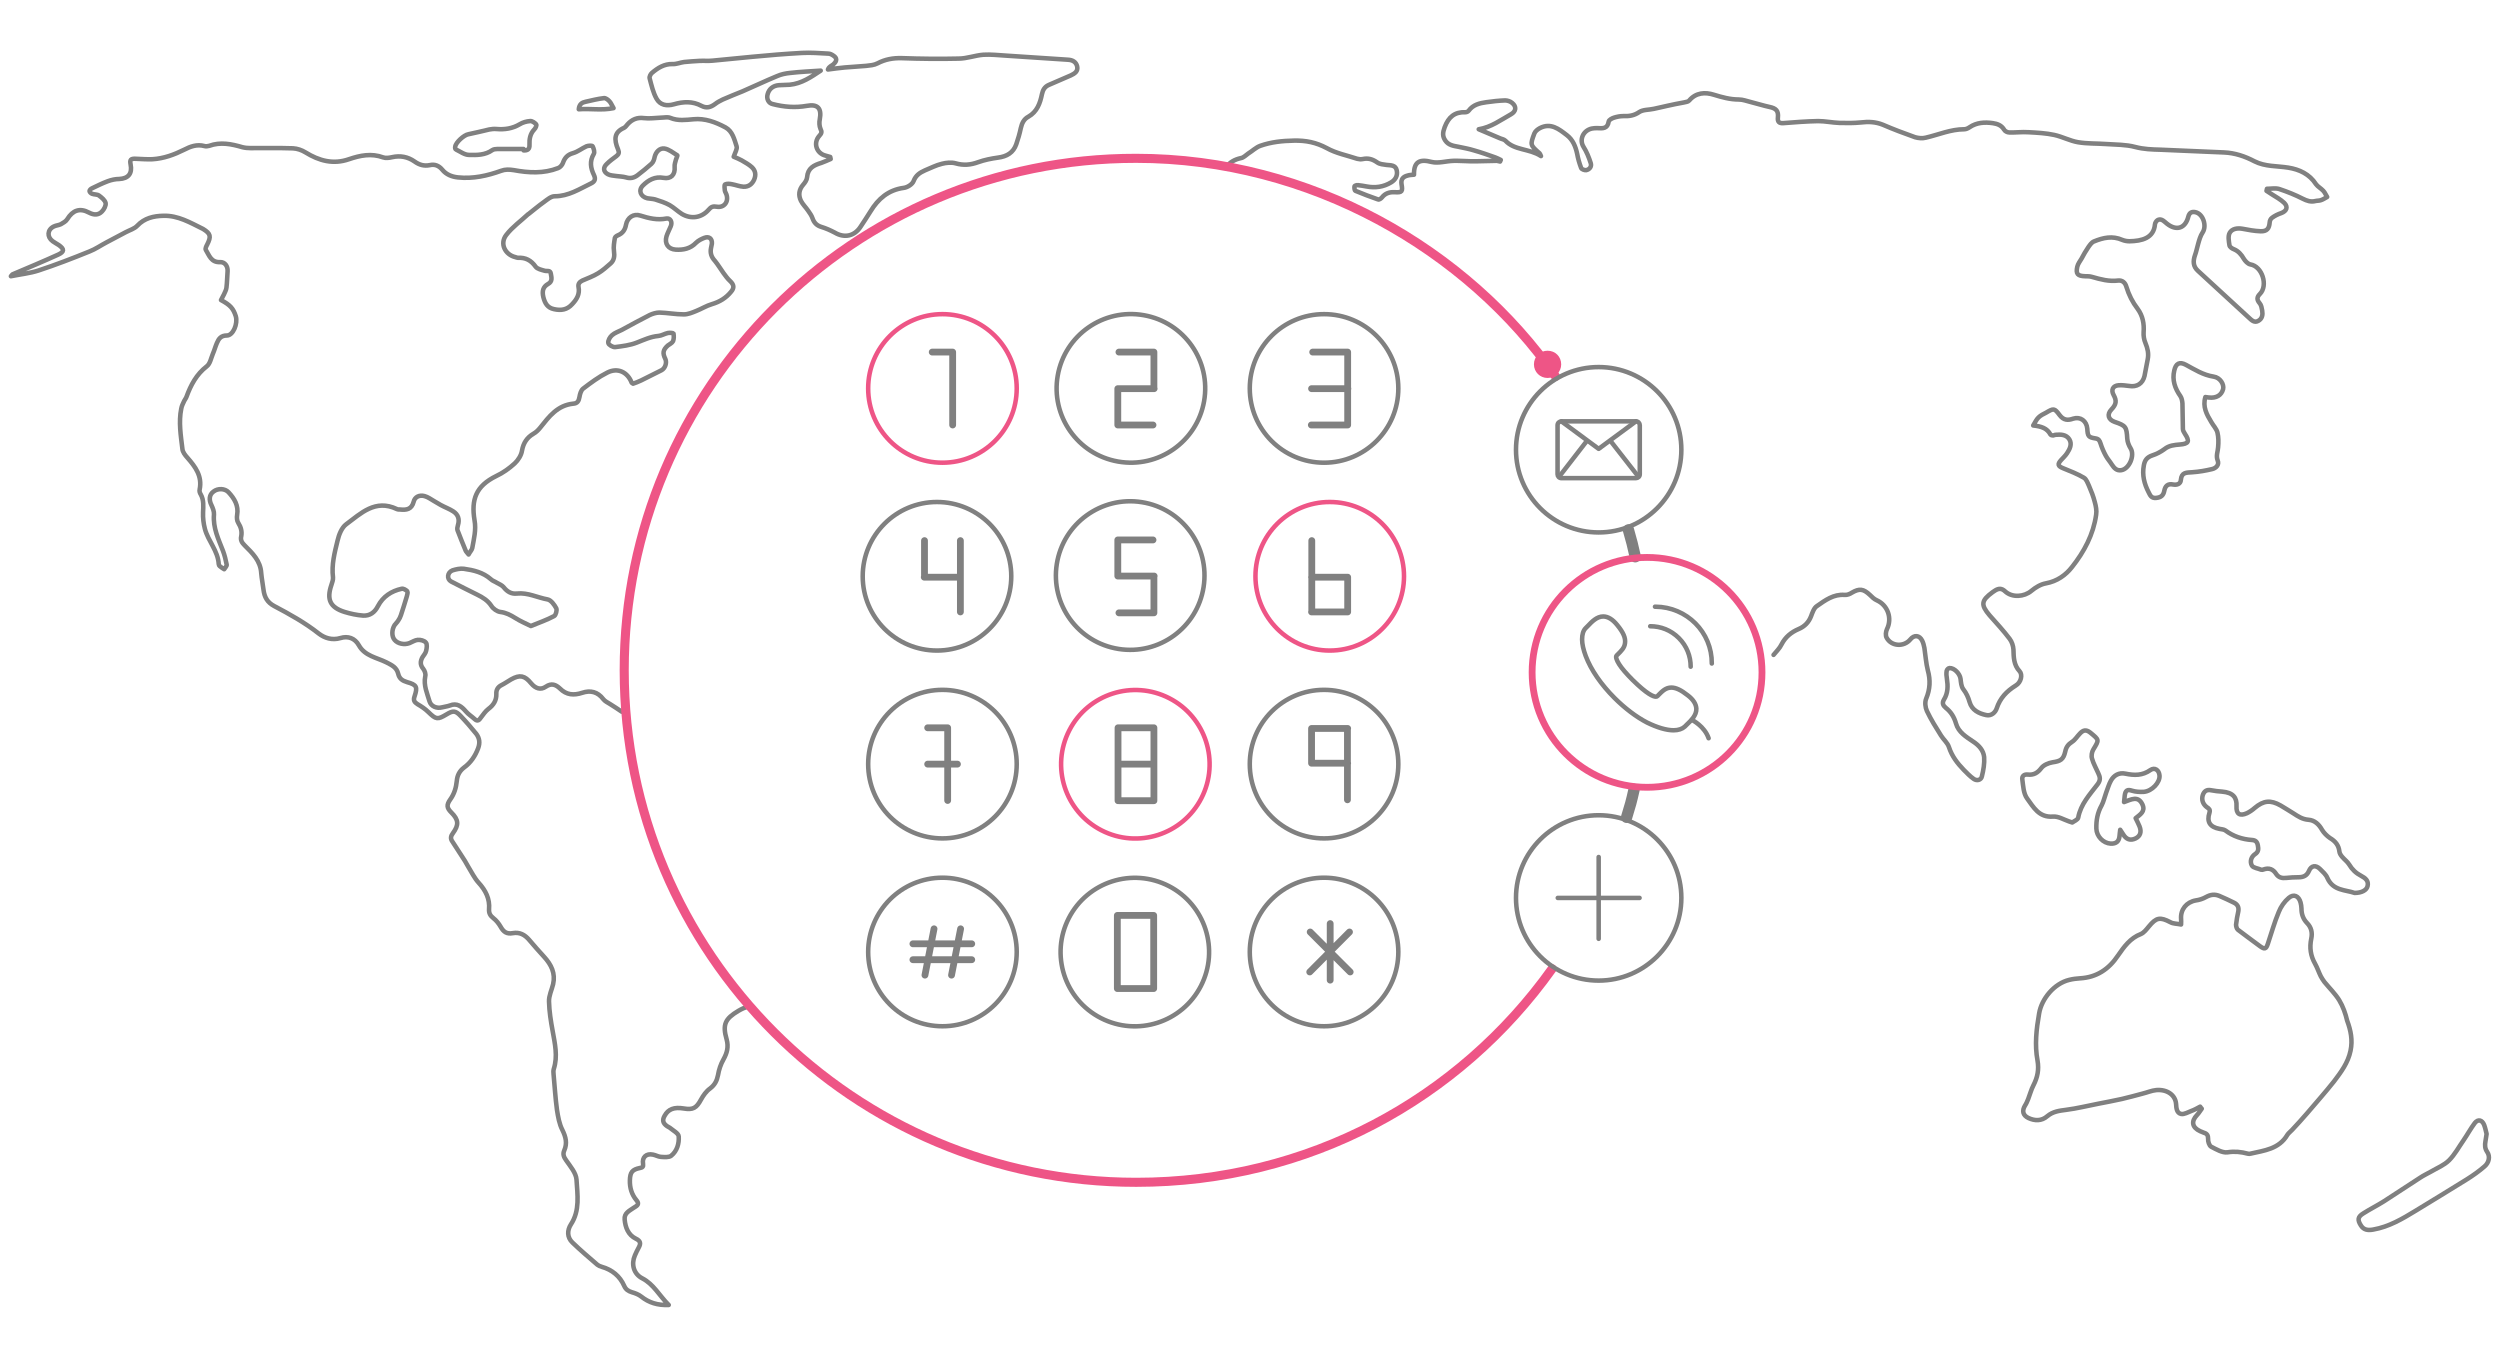 <?xml version="1.0" encoding="utf-8"?>
<!-- Generator: Adobe Illustrator 25.3.0, SVG Export Plug-In . SVG Version: 6.00 Build 0)  -->
<svg version="1.1" id="Layer_1" xmlns="http://www.w3.org/2000/svg" xmlns:xlink="http://www.w3.org/1999/xlink" x="0px" y="0px"
	 viewBox="0 0 1100.6 600.5" style="enable-background:new 0 0 1100.6 600.5;" xml:space="preserve">
<style type="text/css">
	.voip0{fill:none;stroke:#808080;stroke-width:2;stroke-linecap:round;stroke-linejoin:round;stroke-miterlimit:10;}
	.voip1{fill:none;stroke:#808080;stroke-width:5;stroke-linecap:round;stroke-linejoin:round;stroke-miterlimit:10;}
	.voip2{fill:none;stroke:#EE5586;stroke-width:4;stroke-linecap:round;stroke-linejoin:round;stroke-miterlimit:10;}
	.voip3{fill:none;stroke:#EE5586;stroke-width:2;stroke-linecap:round;stroke-linejoin:round;stroke-miterlimit:10;}
	.voip4{fill:none;stroke:#808080;stroke-width:3;stroke-linecap:round;stroke-linejoin:round;stroke-miterlimit:10;}
	.voip5{fill:none;stroke:#EE5586;stroke-width:3;stroke-linecap:round;stroke-linejoin:round;stroke-miterlimit:10;}
	.voip6{fill:#EE5586;}
</style>
<g>
	<path class="voip0" d="M780.8,288.3c1.2-1.5,2.7-2.9,3.5-4.6c1.7-3.3,4.3-5.4,7.6-6.8c2.6-1.1,4.4-3,5.4-5.6c0.6-1.6,1.3-3.7,2.6-4.5
		c3.6-2.5,7.3-5.3,12.2-4.9c1.1,0.1,2.3-0.4,3.2-1c3.3-1.9,5-1.7,7.9,1c0.9,0.9,1.9,1.9,3.1,2.4c4.8,2.2,6.8,7.9,4.4,12.7
		c-0.5,1.1-0.7,2.8-0.1,3.8c2.1,3.8,7.6,4.1,10.4,0.7c1.7-2.1,4-1.9,5.2,0.5c0.5,1,0.8,2.2,1,3.3c0.5,3.3,0.7,6.6,1.5,9.8
		c1.2,4.3,1,8.3-0.7,12.4c-0.7,1.6-0.4,4,0.3,5.5c1.8,3.8,4,7.3,6.2,10.8c1.1,1.8,2.9,3.2,3.5,5.1c1.3,4,3.7,7.1,6.5,10
		c1.4,1.4,2.8,2.9,4.4,4c1.4,1,3.3,0.5,3.6-1.1c0.7-2.8,1.2-5.7,1-8.5c-0.3-2.9-2.2-5.1-4.8-6.8c-3.1-2.1-6.5-4.1-7.6-8
		c-0.8-2.8-2.2-5.1-4.5-6.9c-1.2-1-1.7-2.1-0.8-3.6c1.8-2.9,1.8-6,1.3-9.2c-0.2-1.1-0.3-2.3-0.1-3.5c0.1-0.5,0.8-1.2,1.2-1.2
		c2.2-0.1,4.6,2.5,4.9,4.7c0.2,1.6,0.3,3.4,1.2,4.6c1.4,1.8,2.2,3.6,2.8,5.7c1,3.5,4,5,7.3,5.7c2.2,0.5,4-1.1,4.6-2.9
		c1.5-4.6,4.4-7.6,8.4-10.1c2.4-1.4,3.1-4.8,1.7-6.3c-2.6-2.8-2.6-6.1-2.7-9.5c-0.1-1.7-0.7-3.5-1.7-4.8c-2.7-3.6-5.8-6.9-8.8-10.3
		c-4-4.7-3.7-6.5,1.3-10.2c0.4-0.3,0.8-0.5,1.2-0.8c1.5-0.9,2.8-1,4.3,0.4c3.1,2.9,8.4,2.5,11.6-0.2c1.8-1.5,4.1-2.9,6.4-3.3
		c4.9-0.9,8.7-3.6,11.5-7.2c5.3-6.7,9.4-14.3,10.6-23c0.3-1.8-0.1-3.8-0.6-5.6c-0.6-2.4-1.5-4.7-2.5-7c-0.6-1.3-1.2-3.1-2.3-3.7
		c-2.9-1.7-6-2.9-9.2-4.2c-2.2-0.9-2.5-1.7-0.9-3.5c0.9-1,2-2,2.7-3.1c1.2-1.8,2.3-4,1-6.1c-1.3-2.1-3.7-2.2-6-2
		c-0.4,0-0.8,0.3-1.1,0.3c-0.4,0-1-0.1-1.2-0.4c-1.5-2.8-4-3.6-7.6-4c0.9-1.5,1.4-2.6,2.3-3.5c0.9-0.9,2.1-1.5,3.3-2.1
		c3.4-2,3.7-2.1,6,1c1.8,2.4,3.7,2.4,6,1.6c3.2-1,5.9,1,6.2,4.4c0.2,3.4,0.5,3.8,3.6,4.3c1.4,0.2,1.8,0.9,2.2,2.1
		c0.6,1.9,1.4,3.8,2.4,5.6c0.7,1.3,1.8,2.5,2.6,3.8c1,1.5,2.1,2.8,4.1,2.5c3.6-0.5,6.1-6.5,4.2-9.6c-0.8-1.3-1.4-2.8-1.5-4.3
		c-0.3-5.2-0.6-5.7-5.6-7.4c-2.8-1-3.4-3.3-1.4-5.4c2.2-2.3,2.4-3.9,1-6.4c-1.2-2.2-0.4-4.1,2.2-4.3c1.5-0.1,3.1,0.1,4.6,0.3
		c3.4,0.6,6-1,6.8-4.4c0.5-2.4,0.9-4.8,1.4-7.3c0.5-2.5,0-4.8-1-7.2c-0.6-1.4-0.9-3.1-0.8-4.7c0.3-3.8-0.4-7.3-2.6-10.3
		c-2.3-3-3.9-6.2-5-9.8c-0.5-1.8-1.8-2.9-3.6-2.7c-4,0.5-7.7-0.5-11.5-1.6c-1-0.3-2-0.3-3-0.3c-3.4-0.1-4.2-1-3.5-4.2
		c0.3-1.3,1.2-2.4,1.9-3.6c0.9-1.7,1.8-3.3,2.9-4.9c0.7-1,1.5-2.2,2.5-2.6c4.1-1.7,8.2-2.6,12.5-0.7c1,0.4,2.1,0.6,3.2,0.6
		c5.3-0.1,10.7-1.3,11.2-7.5c0-0.2,0.1-0.3,0.1-0.4c0.6-1.6,2-2.2,3.5-1.2c0.6,0.4,1.1,0.9,1.6,1.3c4.2,3.4,8.2,2.2,9.5-3.1
		c0.5-1.8,1.6-2.2,3.1-1.9c3.4,0.7,5.1,6,3.2,8.9c-1,1.5-1.5,3.3-2,5.1c-0.5,1.7-0.8,3.4-1.4,5c-0.9,2.6-0.8,4.9,1.3,6.8
		c7.5,6.9,15,13.8,22.5,20.7c1.1,1,2.3,2.3,4,1.4c1.9-1,2.1-2.8,1.8-4.6c-0.2-1.1-0.4-2.4-1.1-3.2c-1.3-1.5-1.3-2.7,0.1-4.1
		c3.7-3.7,1-12.2-4.2-13c-1.1-0.2-2.3-1.5-2.9-2.5c-1.1-1.9-2.4-3.4-4.4-4.2c-0.8-0.3-1.8-1-1.9-1.7c-0.3-1.8-0.7-4.1,0.1-5.5
		c1-1.8,3.3-2.2,5.6-1.8c2.6,0.5,5.3,1,8,1.1c2.8,0.1,3.8-1.2,4-3.9c0-0.7,0.5-1.7,1-2c1.2-0.9,2.6-1.6,4.1-2.1
		c2.4-0.9,3.1-2.7,1.3-4.5c-1.6-1.5-3.6-2.6-5.5-3.8c-0.8-0.5-1.5-1-2.3-1.5c0.1-0.3,0.1-0.6,0.2-0.9c1.8,0,3.7-0.4,5.4,0.1
		c3.6,1.2,7.1,2.6,10.4,4.3c1.8,0.9,3.5,1.5,5.5,1c0.8-0.2,1.7-0.1,2.5-0.4c0.9-0.3,1.8-0.9,2.7-1.4c-0.6-0.9-1-2-1.7-2.7
		c-1-1.1-2.4-1.8-3.2-2.9c-2.9-4.5-7.3-6.5-12.2-7.3c-5-0.8-10.2-0.4-14.9-2.8c-4.2-2.2-8.6-3.7-13.4-3.9
		c-9.3-0.4-18.6-0.8-27.9-1.2c-3.8-0.1-7.4-0.2-11.2-1.2c-4.1-1.1-8.5-1-12.8-1.3c-4.1-0.3-8.3-0.1-12.4-0.8
		c-3.5-0.6-6.8-2.4-10.4-3.2c-3.7-0.8-7.6-1-11.4-1.2c-2.8-0.2-5.7,0.2-8.5,0.1c-0.8,0-1.9-0.6-2.2-1.2c-1.2-2-3-2.6-5-2.9
		c-3.6-0.5-7.1-0.3-10.2,1.8c-0.7,0.5-1.6,0.9-2.4,0.9c-5.9,0-11.3,2.4-16.9,3.7c-1.5,0.4-3.3,0.2-4.7-0.2
		c-4.8-1.7-9.6-3.5-14.2-5.5c-3.2-1.3-6.4-1.4-9.7-1c-3.1,0.3-6.2,0.3-9.4,0.2c-3.1-0.1-6.3-0.8-9.4-0.8c-5.1,0.1-10.3,0.5-15.4,0.9
		c-1.8,0.1-2.5-0.6-2.3-2.5c0.3-2.9-0.8-4-3.6-4.6c-2.8-0.6-5.6-1.5-8.4-2.2c-1.7-0.4-3.4-1.1-5.2-1.1c-3.9,0-7.4-1-11-2.1
		c-3.8-1.2-7.9-1-10.9,2.6c-0.4,0.5-1.5,0.6-2.3,0.8c-2.5,0.5-5,0.9-7.4,1.5c-1.9,0.4-3.8,0.9-5.8,1.3c-2.2,0.5-4.7,0.3-6.4,1.4
		c-2.3,1.6-4.5,1.9-7.1,1.8c-1.4,0-2.8,0.3-4.1,0.7c-0.9,0.3-2.2,1-2.3,1.7c-0.5,3.3-2.7,3-5,2.9c-0.8,0-1.7,0-2.5,0.2
		c-3.8,0.9-5.5,4.9-3.6,8c1.4,2.2,2.4,4.7,3.2,7.2c0.5,1.5-0.5,2.8-2,3.1c-0.7,0.1-2-0.4-2.2-0.9c-0.8-2.1-1.4-4.2-1.8-6.4
		c-0.7-3.2-1.9-6.1-4.5-8.1c-3.5-2.7-7.1-5.6-11.9-3.1c-0.9,0.5-2,1.3-2.4,2.3c-1.9,5.1-1.9,5.1,2.3,8.8c0.1,0.1,0.2,0.3,0.6,1.2
		c-5.2-3.4-11.6-2.4-15.7-6.8c-0.6-0.6-1.7-0.7-2.5-1.1c-3.1-1.3-6.1-2.6-9.2-3.9c5.5-0.9,9.7-4.1,14.2-6.6c2.3-1.3,2.5-3.4,0.5-5
		c-0.8-0.7-2.1-1.1-3.1-1.1c-2.8,0.1-5.5,0.4-8.3,0.8c-2.9,0.4-5.8,1.1-7.7,3.7c-0.3,0.4-0.9,0.7-1.4,0.7c-4.8-0.2-7.5,2.1-9.2,6.6
		c-0.9,2.4-1,4,0.3,5.9c1.4,2,3.5,2.3,5.7,2.7c2.3,0.5,4.7,0.9,6.9,1.6c3.2,0.9,6.3,2,9.4,3.1c0.8,0.3,1.6,0.7,2.4,1.1
		c-0.1,0.2-0.2,0.4-0.3,0.7c-0.7-0.1-1.3-0.4-2-0.3c-3,0-5.9,0.2-8.9,0.2c-1.5,0-2.9,0-4.4-0.1c-1.8,0-3.6-0.2-5.3-0.1
		c-3.2,0.1-6.6,1.2-9.5,0.5c-5.4-1.4-7.9-0.1-7.8,5.6c-1.1,0.1-2,0.1-2.9,0.4c-1.9,0.5-2.9,1.6-2.6,3.7c0.6,3.4,0.3,3.8-3.1,3.6
		c-2.2-0.1-4.1,0.5-5.5,2.3c-0.4,0.5-1.3,1.1-1.7,0.9c-3.4-1.2-6.7-2.4-10-3.8c-0.4-0.2-0.5-1.4-0.4-2c0-0.2,1-0.6,1.5-0.5
		c1.3,0.1,2.6,0.4,3.9,0.6c3.8,0.7,7.4,0.2,10.7-1.8c1.9-1.1,3-3,2.5-5.3c-0.5-2.4-2.6-2.2-4.5-2.4c-1.4-0.2-3-0.3-4.1-1.1
		c-2-1.4-3.9-2-6.3-1.5c-0.8,0.2-1.7,0.1-2.5-0.1c-4.5-1.5-9.3-2.4-13.4-4.7c-4.7-2.5-9.1-3.4-14.4-3.3c-5.2,0.1-10.1,0.6-14.9,2.3
		c-1.9,0.7-3.5,2.3-5.3,3.4c-1,0.7-2,1.8-3.2,2c-2.8,0.6-5,1.9-6.5,4"/>
	<path class="voip0" d="M329.6,443.2c-1.6,0.2-3.1,1-4.5,1.8c-5.9,3.5-7.1,6-5.2,12.6c0.9,3.3,0.2,5.9-1.4,8.8c-1.2,2.1-2,4.5-2.4,6.9
		c-0.5,2.5-1.4,4.3-3.5,5.9c-1.7,1.2-3,3.1-4,4.9c-2,3.7-3.5,4.6-7.6,3.9c-4.3-0.7-6.8,0.3-8.4,3.2c-1.1,1.9-0.8,3.3,1.1,4.6
		c0.4,0.3,0.8,0.4,1.2,0.7c1.4,1.2,3.8,2.4,3.9,3.8c0.2,3.1-0.7,6.4-3.3,8.5c-1,0.8-3,0.6-4.6,0.5c-1.2-0.1-2.3-0.8-3.5-1
		c-2.9-0.6-4.8,1.2-4.3,4.1c0.2,1.3-0.3,1.6-1.4,1.8c-3.4,0.7-4.3,1.9-4.4,5.4c-0.1,3.3,0.8,6.3,2.9,8.8c1,1.2,0.9,2-0.4,2.8
		c-0.3,0.2-0.5,0.3-0.8,0.5c-1.8,1.3-4.3,2.3-4,5.2c0.3,3.5,1.6,6.8,4.9,8.4c2.1,1,2.3,2.1,1.3,3.9c-0.6,1.1-1.2,2.3-1.7,3.5
		c-1.7,3.9-0.5,8.2,3.3,10.1c5,2.6,7.4,7.5,11.6,11.7c-4.9,0.2-8.7-1-12.1-3.7c-1.1-0.9-2.7-1.5-4.1-1.9c-1.6-0.5-2.7-1.2-3.4-2.8
		c-1.9-4.3-5.3-7.1-9.9-8.4c-0.7-0.2-1.4-0.5-1.9-0.9c-3.7-3.2-7.5-6.4-11-9.8c-2.4-2.3-2.3-5.4-0.7-7.9c4.1-6.2,2.9-13.2,2.5-19.8
		c-0.2-2.9-2.7-5.8-4.5-8.4c-1.1-1.5-1.6-2.8-0.9-4.4c1.4-3.2,0.7-5.9-0.8-9c-1.4-2.7-1.9-5.8-2.4-8.9c-0.7-5.2-1-10.4-1.5-15.7
		c-0.1-0.8-0.1-1.6,0.1-2.3c1.8-5.6,0.5-11.1-0.5-16.7c-0.8-4.3-1.5-8.7-1.6-13c-0.1-2.5,1.2-5.1,1.8-7.6c1.1-4.8-0.8-8.6-3.9-12
		c-2.3-2.5-4.5-5-6.7-7.6c-1.9-2.2-4.1-3.4-7.1-2.9c-2.7,0.5-4.1-0.5-5.4-2.8c-0.8-1.4-1.9-2.8-3.2-3.8c-1.4-1.1-2-2.2-1.9-3.9
		c0.4-4.6-1.5-8.3-4.6-11.7c-1.9-2.1-3.1-4.7-4.6-7.1c-0.5-0.8-1-1.7-1.5-2.6c-1.8-2.8-3.7-5.7-5.5-8.5c-0.9-1.3-0.6-2.4,0.3-3.6
		c2.7-3.7,2.5-5.9-0.7-9.1c-2-2-2.2-3.3-0.5-5.7c1.8-2.5,2.6-5.2,2.9-8.2c0.2-2.4,1.2-4.4,3.2-5.9c2.9-2.1,4.9-5,6.2-8.5
		c0.9-2.4,0.6-4.4-0.8-6.3c-2.2-2.7-4.5-5.4-7-8c-2.2-2.3-3.3-2.3-6.1-0.6c-4,2.4-4.6,2.3-8-1c-1.4-1.4-3.1-2.5-4.8-3.5
		c-1.4-0.9-1.9-1.7-1.3-3.4c1.4-4.2,1-5.1-3.3-6.3c-2-0.6-3.4-1.5-3.9-3.7c-0.7-2.8-2.7-3.7-5.2-5c-4.2-2.1-9.5-2.8-12.1-7.5
		c-1.8-3.2-4.8-4.2-8.1-3.2c-3.7,1.1-7,0-9.6-2c-6.1-4.8-12.8-8.5-19.6-12.1c-3-1.6-4.3-3.9-4.7-7.2c-0.3-2.5-0.8-4.9-1-7.3
		c-0.3-5.4-3.9-8.8-7.3-12.2c-1.2-1.2-1.9-2.3-1.5-4c0.4-2.1-0.1-4-1.3-5.9c-0.6-0.9-0.7-2.4-0.5-3.5c0.7-4.1-1.2-7.2-3.8-10
		c-1.6-1.7-4.7-1.8-6.6-0.3c-1.9,1.4-2.1,3.6-0.9,6c0.6,1.3,1.2,2.8,1.1,4.1c-0.5,5.9,2,10.9,4,16.1c0.7,1.9,1.2,3.9,1.6,6
		c0.1,0.6-0.7,1.3-1.1,2c-0.7-0.4-1.4-0.9-2-1.4c-0.2-0.2-0.4-0.5-0.4-0.8c-0.3-5.9-4.7-10.2-6.1-15.6c-0.6-2.3-0.9-4.8-0.8-7.2
		c0.1-2.7,0.4-5.4-1-7.9c-0.4-0.6-0.7-1.5-0.5-2.2c1.2-5.9-1.9-10-5.4-14c-1-1.1-2.1-2.5-2.2-3.9c-0.7-5.9-1.7-11.8-0.5-17.7
		c0.2-1.2,0.8-2.3,1.3-3.4c0.3-0.6,0.8-1.2,1-1.8c1.9-5.2,4.4-9.9,8.9-13.4c1.5-1.1,1.9-3.6,2.7-5.5c0.7-1.6,1.1-3.2,1.8-4.8
		c0.8-1.9,1.8-3.3,4.4-3.3c2.7,0,4.9-5.2,3.9-8.5c-1.1-3.4-2.4-4.9-6.5-7.1c0.4-0.8,0.9-1.7,1.3-2.5c0.4-1,1-1.9,1.1-3
		c0.3-2.4,0.3-4.8,0.5-7.3c0.1-2.1-1.2-4-3.3-3.9c-4,0.2-4.8-3-6.3-5.4c-0.3-0.5,0.2-1.6,0.6-2.3c1.8-3.6,1.6-4.8-1.8-6.9
		C83.7,98,78.4,94.8,71.9,95c-4.3,0.1-8.3,1-11.5,4.4c-1.2,1.3-3.3,1.9-5,2.8c-2.8,1.5-5.7,3-8.5,4.5c-2.5,1.3-4.9,3-7.5,4
		c-7.4,3-14.9,5.9-22.5,8.4c-3.7,1.2-7.6,1.6-12.1,2.5c0.6-0.7,0.7-0.9,0.9-0.9c6.6-2.8,13.3-5.6,19.9-8.6c2.8-1.3,2.8-2.4,0.3-4.2
		c-0.9-0.6-1.9-1.1-2.7-1.7c-2.6-1.9-2.4-5.1,0.5-6.5c1-0.5,2.1-0.5,3.1-1c1-0.6,2.2-1.2,2.8-2.2c2.4-3.9,5.5-5.1,9.6-2.9
		c2.1,1.1,4.1,1.2,5.7-0.5c0.9-0.9,1.8-2.6,1.6-3.7c-0.3-1.3-1.7-2.4-2.9-3.3c-0.8-0.6-2.1-0.4-3.1-0.8c-0.5-0.2-1.1-0.8-1.1-1.2
		c0-0.4,0.6-1,1.1-1.2c2.3-1.1,4.5-2.2,6.9-3.1c1.6-0.6,3.4-1,5.1-1c4-0.2,5.8-2.4,5-6.4c-0.4-2.1,0-2.6,2.3-2.5
		c2.4,0.1,4.9,0.3,7.3,0.2c5-0.3,9.6-2,14-4.2c2.7-1.4,5.6-2.5,8.9-1.6c0.6,0.2,1.4,0.1,2.1-0.1c5-1.8,9.8-0.8,14.6,0.6
		c1.2,0.3,2.4,0.4,3.6,0.4c6.2,0,12.5-0.1,18.7,0.1c1.9,0.1,3.9,0.8,5.5,1.8c6,3.7,12.2,5.4,19.1,3c5-1.7,9.9-2.7,15.1-0.8
		c1.1,0.4,2.6,0.2,3.9-0.1c3.6-0.8,6.9-0.2,9.9,1.9c2.1,1.5,4.2,2.1,6.7,1.6c2.2-0.5,4,0.2,5.5,2c1.7,2.1,4.1,3.1,6.9,3.4
		c6.6,0.7,12.9-0.7,19-2.9c1.9-0.7,3.6-0.6,5.6-0.3c6.5,1.2,13.1,1.6,19.5-0.9c0.9-0.3,1.8-1.4,2.1-2.2c0.8-2.3,2-3.7,4.5-4.4
		c2.1-0.6,3.9-2.1,5.9-3c0.8-0.3,2.5-0.4,2.7,0c0.5,1,1,2.6,0.5,3.4c-1.9,3.2-1.4,6.2,0.1,9.3c0.8,1.7,0.4,2.8-1.2,3.6
		c-5.2,2.5-10,5.7-16.1,5.7c-1.6,0-3.2,1.4-4.7,2.5c-2.4,1.7-4.6,3.6-6.8,5.3c-0.1,0-0.1,0.1-0.2,0.1c-3.2,3-6.9,5.6-9.6,9.1
		c-3,3.8-0.6,8.7,4,9.8c0.4,0.1,0.8,0.3,1.1,0.3c3.4-0.2,5.8,1.1,7.8,3.9c0.7,1,2.6,1.4,4,1.8c1,0.3,2.5-0.4,2.7,1.3
		c0.3,1.7,0.8,3.4-1.2,4.5c-2.3,1.3-2.7,3.2-2.1,5.8c0.7,2.7,1.8,4.7,4.7,5.3c3.1,0.7,5.8,0.3,8-2.2c2-2.1,3.4-4.4,2.8-7.5
		c-0.3-1.5,0.5-2.3,1.7-2.9c2.3-1,4.8-1.9,6.9-3.2c2-1.2,3.8-2.8,5.6-4.4c1.5-1.4,1.7-3.2,1.4-5.3c-0.3-1.9,0.1-4,0.4-5.9
		c0.1-0.4,0.8-0.9,1.3-1.1c2.2-0.9,3.2-2.5,3.6-4.7c0.6-3.1,3.3-5,6.3-4c3.8,1.2,7.5,2.1,11.5,1.3c1.7-0.3,2.7,1.5,1.9,3.4
		c-0.6,1.5-1.4,2.9-1.9,4.5c-0.9,3.2,0.8,5.6,4.1,5.8c3.3,0.2,6.4-0.4,8.9-3c1-1,2.4-1.7,3.7-2.2c2.1-0.8,3.5,0.4,3.3,2.6
		c-0.1,0.7-0.3,1.4-0.4,2c-0.4,2.1,0.2,3.9,1.7,5.5c1.4,1.7,2.5,3.6,3.8,5.4c0.9,1.2,1.8,2.5,2.9,3.5c1.7,1.6,2,3,0.4,4.8
		c-2.2,2.7-5,4.4-8.4,5.4c-2.4,0.7-4.6,2.1-6.9,3c-1.7,0.7-3.6,1.5-5.4,1.5c-3.6,0-7.2-0.7-10.8-0.8c-1.4,0-3,0.5-4.3,1.1
		c-4.1,2.1-8.2,4.3-12.2,6.5c-1.5,0.8-3.2,1.3-4.4,2.4c-0.9,0.8-1.8,2.3-1.6,3.4c0.1,0.8,2,1.9,3,1.8c3.2-0.4,6.6-0.8,9.6-2
		c3.1-1.2,6-2.6,9.4-2.9c1.4-0.1,2.8-1,4.2-1.3c0.8-0.2,2.4,0,2.5,0.2c0.2,1.1,0.2,2.4-0.2,3.4c-0.4,0.8-1.5,1.3-2.3,1.9
		c-2.1,1.9-2.4,3.3-1.1,5.9c0.8,1.7-0.1,4.2-1.7,5c-3,1.5-6,3-9,4.5c-1.2,0.6-2.4,1-3.5,1.4c-0.3-0.2-0.5-0.3-0.6-0.4
		c-1.8-4.7-6.1-6.8-10.7-4.5c-3.8,1.9-7.3,4.5-10.7,7.1c-0.9,0.7-1.4,2.4-1.6,3.7c-0.3,1.7-0.9,2.8-2.7,2.9
		c-7,0.7-10.7,5.7-14.6,10.6c-0.8,1-1.8,2-2.9,2.6c-2.9,1.7-4.5,4.1-5.1,7.5c-0.3,2-1.7,4.2-3.2,5.6c-2.4,2.2-5.2,4.2-8.2,5.6
		c-8.9,4.4-11,10.3-9.5,19.4c0.8,4.3-0.3,8.3-1,12.3c-0.2,0.9-1,1.6-1.6,2.8c-0.6-0.8-1.1-1.2-1.3-1.7c-1.2-3-2.5-6-3.6-9
		c-0.2-0.6,0-1.5,0.2-2.2c0.8-2.6,0.1-4.7-2.1-6.1c-1.7-1.1-3.7-1.8-5.5-2.8c-1-0.5-1.9-1.2-2.9-1.7c-1.4-0.8-2.7-1.8-4.2-2.2
		c-2.2-0.6-4.3,0.3-4.8,2.5c-0.9,3.4-3.2,3.7-6,3.4c-0.5,0-1,0-1.4-0.2c-9.5-4.5-15.8,1.9-22.3,6.7c-2,1.5-3.2,4.6-3.8,7.2
		c-1.3,5.3-2.7,10.6-2,16.2c0.1,1.1-0.4,2.3-0.7,3.3c-2.2,6.4-0.6,9.9,5.8,11.9c2.6,0.8,5.4,1.4,8.1,1.6c3,0.2,5.2-1.4,6.6-4.2
		c2.2-4.2,5.9-6.6,10.4-7.6c0.8-0.2,1.9,0.5,2.5,1.1c0.3,0.4,0,1.5-0.2,2.2c-0.8,2.8-1.7,5.5-2.6,8.3c-0.3,0.9-0.7,1.7-1.2,2.4
		c-0.4,0.7-1.1,1.3-1.6,2c-1.3,2.1-1.3,5,0,6.5c1.4,1.7,4.3,2.3,6.6,1.4c1.2-0.5,2.4-1.3,3.6-1.4c1.2-0.1,2.9,0.3,3.6,1.2
		c0.6,0.7,0.4,2.4,0.1,3.6c-0.2,1-1,1.9-1.6,2.8c-1,1.8-1.1,3.4,0.3,5.1c0.7,0.9,1.2,2.3,0.9,3.4c-0.8,4,0.9,7.5,1.9,11
		c0.7,2.2,3.2,3.2,5.5,2.6c1.1-0.3,2.3-0.4,3.4-0.8c3.2-1.3,5.2,0.4,7.1,2.6c1.1,1.3,2.6,2.2,3.9,3.4c1.3,1.2,2,0.3,2.7-0.7
		c1-1.3,2-2.8,3.3-3.8c2.3-1.7,3.6-3.8,3.5-6.6c-0.1-1.8,0.7-3.1,2.3-3.9c1.4-0.7,2.8-1.7,4.2-2.5c3.9-2.2,6-1.7,8.8,1.7
		c1.9,2.3,4.2,3.1,6.5,1.5c2.5-1.7,4.4-0.9,6.2,0.8c2.9,2.9,6.1,3.1,9.8,1.9c3.6-1.2,6.8-0.5,9.3,2.8c0.7,0.9,1.9,1.5,2.9,2.1
		c1.7,1.1,3.5,2.2,5.2,3.4"/>
	<path class="voip0" d="M447.4,63.5c0.8-2.3,1.5-4.7,2-7.1c0.5-2.2,1.4-4,3.3-5c3.9-2.2,5.2-6,6-9.9c0.4-1.9,1.2-3.3,3-4.1
		c3.2-1.4,6.5-2.8,9.7-4.2c1.7-0.8,3.3-1.8,2.8-4c-0.5-2-2.1-2.8-4-2.9c-9.1-0.6-18.1-1.2-27.2-1.8c-3.4-0.2-6.8-0.6-10.1-0.4
		c-3.7,0.3-7.3,1.7-10.9,1.7c-8.3,0.2-16.7,0.1-25-0.2c-3.8-0.1-7.3,0.5-10.7,2.3c-1.5,0.8-3.3,0.9-5,1.1c-3.1,0.3-6.2,0.4-9.4,0.7
		c-2.5,0.2-4.9,0.6-7.4,0.9c0.3-0.8,0.7-1.1,1.1-1.4c0.5-0.4,1.1-0.6,1.5-1.1c1.4-1.3,1.4-2.6-0.2-3.6c-0.7-0.5-1.5-0.9-2.3-0.9
		c-3.8-0.2-7.7-0.5-11.5-0.3c-7.3,0.4-14.6,1-21.9,1.7c-5.8,0.5-11.6,1.2-17.5,1.7c-1.9,0.2-3.8,0-5.7,0.1c-2.3,0.1-4.5,0.3-6.8,0.5
		c-1.7,0.2-3.4,1-5.1,0.9c-3.7-0.1-6.5,1.7-9.1,3.9c-0.6,0.5-1.2,1.7-1,2.4c0.8,3,1.5,6.2,3,8.9c1.6,2.9,4.5,3.4,7.7,2.5
		c4.1-1.2,8.2-1.4,12.1,0.7c2.3,1.2,4.1,0.6,6-0.8c1-0.8,2.2-1.4,3.4-2c2.9-1.3,5.8-2.4,8.7-3.6c5.1-2.2,10.1-4.6,15.2-6.7
		c1.8-0.8,3.8-1.2,5.8-1.4c4.4-0.5,8.9-0.7,13.4-1c-4.2,2.8-8.4,5.7-13.6,6.2c-1.6,0.1-3.2,0.1-4.8,0.2c-2.6,0.2-4.4,1.7-5,4.1
		c-0.5,1.9,0.4,3.8,2.2,4.2c5,1.3,10,1.7,15.1,0.8c4.8-0.9,6.6,1.1,5.7,5.9c-0.3,1.4-0.2,3,0.3,4.2c0.7,1.4,0.5,2-0.5,3.1
		c-2.8,3.1-1.3,7.7,2.7,8.7c0.7,0.2,1.4,0.4,2.1,0.6c0.1,0.3,0.1,0.6,0.2,0.9c-1.4,0.6-2.7,1.2-4.1,1.7c-3.3,1-6,2.3-6.3,6.4
		c-0.1,1.1-0.9,2.3-1.7,3.2c-1.9,2.2-2.2,4.6-1,7.1c0.8,1.6,2.2,2.9,3.2,4.4c0.7,1,1.5,2.1,1.9,3.3c0.7,2,1.9,3.2,3.9,3.8
		c2,0.6,4,1.5,5.9,2.5c4.2,2.5,8.6,1.6,11.3-2.5c1.5-2.3,3-4.5,4.4-6.8c3.4-5.6,7.9-9.5,14.7-10.4c1.6-0.2,3.8-1.6,4.3-3
		c1-2.6,2.8-3.7,5-4.7c2.5-1,4.9-2.3,7.5-2.9c1.9-0.5,4.2-0.7,6-0.2c3.5,1,6.6,0.7,9.9-0.5c2.8-1,5.8-1.6,8.7-2
		C443.3,68.9,446.1,67.2,447.4,63.5z"/>
	<path class="voip0" d="M1029.8,440.3c-1.8-2.9-4.3-5.3-6.5-8c-0.6-0.8-1.1-1.6-1.6-2.5c-0.9-1.8-1.5-3.7-2.5-5.5
		c-2-3.5-2.5-7.1-1.7-11c0.6-2.8,0-5.1-1.9-7c-1.7-1.8-2.4-3.9-2.4-6.3c0-0.9-0.2-1.9-0.4-2.7c-0.8-2.9-3-3.9-5.2-2
		c-1.9,1.6-3.5,3.9-4.4,6.2c-1.9,4.5-3.2,9.3-4.8,14c-0.8,2.4-1.4,2.5-3.4,1.1c-3.3-2.5-6.6-4.8-9.8-7.3c-0.5-0.4-0.8-1.5-0.8-2.2
		c0.2-2,0.6-4,1-5.9c0.3-1.8-0.3-3-1.9-3.8c-2.1-1-4.3-2.1-6.5-3c-2-0.8-3.8-0.6-5.8,0.5c-1.4,0.8-3,1.3-4.5,1.5
		c-4.1,0.7-6.8,4-6.5,8.1c0.1,0.7,0,1.3,0,2.5c-1.9-0.4-3.5-0.3-4.7-1c-4.6-2.4-6.2-2.1-9.5,1.9c-1,1.2-2.1,2.7-3.5,3.3
		c-4.7,1.8-7.4,5.6-10.1,9.5c-4,6-9.4,9.6-16.7,10c-1.6,0.1-3.2,0.3-4.8,0.7c-6.5,1.6-12.1,8.2-13.2,14.8c-1.2,6.9-2,13.8-0.7,20.7
		c0.7,4,0,7.4-1.8,10.9c-1,1.9-1.5,4-2.3,6c-0.4,1-0.8,2-1.4,2.9c-1.4,2.3-1,4.3,1.5,5.5c2.8,1.3,5.8,1.4,8.3-0.8
		c2.5-2.1,5.3-2.4,8.3-2.8c4.8-0.6,9.5-1.8,14.2-2.7c3.5-0.7,6.9-1.3,10.4-2.1c3-0.7,5.9-1.5,8.9-2.3c2.1-0.5,4.1-1.4,6.2-1.6
		c4.8-0.4,8.4,2.2,8.7,6.1c0.1,1.9,0.3,4,2.2,4.4c1.4,0.3,3.1-0.8,4.5-1.3c1.4-0.5,2.6-1.2,3.9-1.9c0.2,0.3,0.4,0.6,0.7,0.9
		c-0.7,0.9-1.3,2-2.1,2.8c-2.7,2.8-2.1,5.5,1.4,7.1c0.6,0.2,1.1,0.5,1.7,0.7c1.4,0.4,1.8,1.2,1.8,2.7c-0.1,1.1,0.5,2.9,1.3,3.4
		c2.3,1.2,5,2.8,7.2,2.5c3.2-0.5,6-0.2,9,0.6c0.4,0.1,0.8,0.1,1.1,0c6.1-1.4,12.6-2,16.3-8.3c0.5-0.8,1.4-1.4,2.1-2.2
		c2.2-2.4,4.4-4.7,6.5-7.2c4-4.7,8.1-9.3,11.9-14.1c3.1-4.1,6.2-8.2,7.3-13.5c1-4.7,0.1-9-1.5-13.3
		C1032.6,446.3,1031.5,443.1,1029.8,440.3z"/>
	<path class="voip0" d="M272.1,65.8c0.6,1.4,0.3,2.1-0.7,2.9c-1.5,1.1-3,2.2-4.3,3.5c-1.7,1.6-1.5,3.4,0.5,4.5
		c1.1,0.6,2.5,0.6,3.7,0.8c1.4,0.2,2.9,0.2,4.3,0.6c1.9,0.6,3.5,0.2,5-0.9c2.1-1.6,4.2-3.3,6.2-5.1c0.8-0.7,1.2-1.9,1.4-3
		c0.5-2.1,2.1-4,4.3-3.7c2,0.3,3.9,1.9,5.7,3c0.1,0.1-0.4,1.2-0.6,1.8c-0.3,1.1-0.7,2.2-0.6,3.3c0.3,3.4-1.6,5.4-4.9,4.8
		c-3.8-0.7-6.7,1-9.1,3.4c-2.1,2.1-1,4.9,2,5.6c1.1,0.2,2.3,0.2,3.4,0.5c2.2,0.7,4.4,1.4,6.4,2.5c1.9,1.1,3.5,2.7,5.4,3.9
		c4.1,2.4,8.7,1.7,11.8-1.9c1-1.2,1.9-1.6,3.5-1.3c3.3,0.6,5.4-2.2,4.3-5.4c-0.2-0.6-0.6-1.1-0.7-1.7c-0.1-0.9-0.3-2.4,0.1-2.7
		c0.8-0.4,2-0.3,3-0.1c1.7,0.3,3.4,1,5.1,1.1c2.2,0.1,3.8-1.1,4.7-3.1c0.9-2.1,0.6-4-1-5.5c-1.3-1.2-3-2.1-4.5-3
		c-1.1-0.6-2.3-1.1-3.5-1.6c0.6-1.8,1.6-3.4,1.3-4.5c-1-3.1-1.8-6.7-4.9-8.4c-4.3-2.3-9-4.1-14.1-3.6c-3.4,0.3-6.8,0.8-10.2-0.6
		c-1.2-0.5-2.7-0.1-4.1-0.1c-2.5,0.1-5,0.5-7.5,0.2c-3-0.4-5.3,0.6-7.2,2.7c-0.5,0.6-1,1.3-1.6,1.6
		C270.4,58.2,270.2,61.3,272.1,65.8z"/>
	<path class="voip0" d="M1042.3,390.1c0.6-2.4-1.1-3.6-2.8-4.5c-2.3-1.2-4-2.8-5.3-5c-0.8-1.3-2.1-2.2-3.1-3.4
		c-0.6-0.7-1.1-1.5-1.2-2.3c-0.3-2.8-1.8-4.6-4.2-6c-1.3-0.9-2.6-2.2-3.4-3.5c-1.4-2.5-3.3-4.3-6-4.5c-2.7-0.2-4.6-1.5-6.6-2.8
		c-1.8-1.2-3.8-2.3-5.7-3.5c-4.4-2.5-7.5-2.2-11.4,1.1c-1,0.9-2.2,1.7-3.4,2.3c-3.1,1.4-4.8,0.4-4.6-3.1c0.2-3.7-1.4-6-6.4-6.4
		c-1.6-0.1-3.2-0.3-4.8-0.6c-1.9-0.4-3,0.4-3.6,2c-0.7,2-0.1,4.1,1.8,5.5c0.9,0.6,1.5,1,1.1,2.4c-1.3,4,0.2,6.3,4.4,7.1
		c0.9,0.2,1.9,0.2,2.6,0.7c3.5,2.6,7.4,3.9,11.7,4.2c1.6,0.1,2.3,0.8,2.6,2.4c0.3,1.6,0.3,2.8-1.2,3.8c-1.8,1.2-2.4,3.4-1.4,5.1
		c0.6,1,2.7,1.2,4.1,1.8c0.3,0.1,0.6,0,0.9-0.1c2.5-0.9,4.3-0.2,5.7,2c1,1.5,2.5,1.9,4.3,1.7c1.8-0.2,3.7-0.3,5.5-0.3
		c2.2,0,3.7-0.7,4.6-2.8c1-2.4,3-2.7,4.9-0.8c1.2,1.2,2.6,2.4,3.2,3.9c2.5,5.7,8,5.2,12,6.6C1039.7,393.1,1041.9,391.9,1042.3,390.1
		z"/>
	<path class="voip0" d="M972.4,175c3.3,0.4,5.6-1,6.3-3.7c0.5-2.1-1.3-5.1-4.2-5.5c-4.6-0.7-8.3-3.1-12.2-5.2
		c-2.8-1.5-4.4-0.6-5.1,2.5c-1,4.2,0.3,7.9,2.7,11.3c0.6,0.9,0.8,2.1,0.9,3.2c0.1,3.8,0.1,7.6,0.2,11.3c0,0.7,0.5,1.4,0.9,2.1
		c2.2,3.3,1.7,4.4-2.3,4.7c-2.4,0.2-4.7,0.4-6.7,2c-1.6,1.2-3.5,2.2-5.4,2.8c-2.3,0.8-3.3,2.1-3.7,4.4c-0.8,4.3,0.2,8.1,2.1,11.8
		c0.7,1.3,1.1,2.7,3.3,2.5c2.2-0.2,3.2-1.1,3.6-3.1c0.4-2.1,1.5-3.3,3.9-2.8c1.6,0.3,3.3-0.2,3.4-2c0.3-3.5,2.5-3.2,5-3.4
		c3-0.2,5.9-0.7,8.8-1.4c1.7-0.4,3.2-1.9,2.4-3.8c-0.8-2.1,0.1-3.9,0.2-5.8c0.2-2.2,0.2-4.5-0.3-6.5c-0.4-1.6-1.8-3-2.7-4.6
		c-2-3.3-3.9-6.7-2.6-11C971.7,174.9,972.1,175,972.4,175z"/>
	<path class="voip0" d="M1095,507.2c-1.1-1.6-1.1-3.1-0.8-4.8c0.2-1,0.3-2,0.5-3.2c-0.3-1.2-0.6-2.7-1.1-4c-0.9-2.2-2.7-2.6-4.1-0.8
		c-1.8,2.4-3.2,5-4.9,7.5c-2.1,3-3.9,6.4-6.4,8.9c-2.2,2.2-5.3,3.4-8,5c-1.6,0.9-3.3,1.7-4.8,2.7c-5.3,3.4-10.5,6.9-15.8,10.3
		c-3,1.9-6.2,3.5-9.2,5.4c-2.4,1.5-2.6,2.8-1.1,5.2c1.3,2.2,3.3,2.3,5.5,1.9c6.9-1.2,12.8-4.7,18.7-8.3c7.5-4.6,15-9.1,22.5-13.8
		c2.7-1.7,5.4-3.6,7.8-5.7C1095.8,511.8,1096.3,509.1,1095,507.2z"/>
	<path class="voip0" d="M920.2,322.5c4,3.3,4,3.1,1.4,7.4c-0.7,1.1-1,2.9-0.6,4.1c0.6,2.2,1.8,4.2,2.7,6.3c0.8,1.7,1.2,3-0.2,4.9
		c-3.5,4.6-7.5,8.8-8.6,14.8c-0.2,0.9-1.8,1.5-2.6,2.1c-0.8-0.3-1.2-0.4-1.5-0.5c-2.3-0.8-4.7-2.3-7-2.1c-6.2,0.5-8.6-4.2-11.4-8
		c-1.6-2.2-1.7-5.5-2.1-8.4c-0.2-1.4,0.8-2.3,2.4-2.1c2.7,0.3,4.4-0.8,6-2.9c1-1.3,3.1-2.2,4.9-2.5c3.5-0.5,4.8-1.2,5.6-4.7
		c0.4-2,1.3-3.2,3-4.3c1.4-0.9,2.3-2.5,3.5-3.7C917,321.5,918.3,321,920.2,322.5z"/>
	<path class="voip0" d="M938.6,348.1c1.6,0.5,3.5,0.6,5.2,0.5c3.6-0.3,7.2-4.2,6.9-7.2c-0.2-2.4-2.1-3.7-4-2.4
		c-3.5,2.5-7.1,2.4-11,1.6c-2.8-0.6-5.1,0.7-6.4,3.1c-0.9,1.6-1.4,3.5-2.1,5.3c-0.7,1.9-1.1,3.9-2,5.6c-1.8,3.2-2.4,6.6-2.3,10.2
		c0.1,3.4,3,6.4,6.3,6.6c2.5,0.1,3.7-1,3.9-3.4c0.1-0.7,0.1-1.5,0.3-2.7c0.6,1,1,1.5,1.3,2c1.4,2.3,3.2,2.9,5.5,1.8
		c2-1,2.7-2.8,1.7-5.3c-0.5-1.2-1.1-2.4-1.7-3.6c1.9-1.6,4.4-2.9,3-6c-1.9-4.1-5-2.2-8.1-1.1c0.1-1.3,0.2-2.1,0.3-2.9
		C935.7,348,936.5,347.4,938.6,348.1z"/>
	<path class="voip0" d="M241.1,263.9c-4.5-0.8-8.7-3.1-13.5-2.6c-2.4,0.3-4.3-0.8-5.8-2.7c-0.7-0.9-1.9-1.4-3-2
		c-0.9-0.6-2-0.9-2.7-1.6c-3.4-3-7.6-4-11.9-4.6c-1.6-0.2-3.4,0.2-5,0.7c-2.3,0.9-2.6,3.8-0.6,4.9c3.8,2,7.7,3.9,11.5,5.8
		c2.4,1.2,4.6,2.5,6.2,4.9c0.8,1.3,2.5,2.5,3.9,2.7c2.6,0.3,4.6,1.4,6.7,2.7c2.2,1.4,4.6,2.4,6.8,3.5c3.7-1.5,7.1-2.7,10.3-4.4
		c0.7-0.4,1.3-2.6,0.9-3.4C244.1,266.3,242.6,264.2,241.1,263.9z"/>
	<path class="voip0" d="M235.2,57c-1.8,1.9-2.2,4.2-2.1,6.7c0.1,2-0.8,2.6-2.6,2.5c0-0.2,0-0.4,0-0.6c-3.9,0-7.8,0-11.6,0
		c-0.7,0-1.6,0.1-2.2,0.5c-3.1,2.2-6.7,2.2-10.2,2.1c-2,0-3.9-1.5-5.8-2.4c-0.3-0.1-0.4-0.8-0.3-1.2c0.2-1.9,3.9-5.2,5.8-5.5
		c3.1-0.6,6.1-1.4,9.2-2.1c1-0.2,2.1-0.3,3.2-0.2c3.6,0.3,7-0.2,10.2-2.1c1.3-0.8,3-1.3,4.6-1.4c0.9-0.1,2.1,0.8,2.7,1.5
		C236.3,55.1,235.8,56.5,235.2,57z"/>
	<path class="voip0" d="M257.8,44.8c2.7-0.6,5.4-1.3,8.1-1.6c0.7-0.1,1.8,0.7,2.4,1.4c0.7,0.7,1,1.7,1.8,3c-5.2,1.1-10.2,0.1-15.3,0.5
		C255,45.8,256.3,45.1,257.8,44.8z"/>
</g>
<path class="voip1" d="M719.4,347.5c-1.2,5.4-1.7,7.1-3.3,12.3 M716.9,233.3c1.4,4.8,1.9,6.9,3,11.8"/>
<path class="voip0" d="M752.2,325c-1.8-5.3-7.2-8-7.4-8.1"/>
<path id="svg-concept" class="voip2" d="M683.3,426.5c-40.9,57.4-107.3,94-183.1,94c-124.5,0-225.4-100.9-225.4-225.4
	S375.7,69.6,500.2,69.7c76.8,0,145.9,40.3,184.6,96"/>
<path class="voip0" d="M736.8,321.5c2.1,0,3.8-0.6,4.9-1.6l0.9-0.9c1.9-1.8,4.3-4.1,4.2-7c-0.1-2-1.3-4-3.8-5.9
	c-2.9-2.3-5.2-3.4-7.2-3.4c-2.5,0-4,1.6-5.7,3.3c-0.2,0.2-0.3,0.4-0.5,0.5c-0.1,0.1-0.3,0.2-0.6,0.2c-1.1,0-3.8-1-10.2-7.3
	c-2.8-2.8-4.8-5.1-6-7s-1.6-3.3-1.1-3.8l0.5-0.5c1.5-1.5,3-2.9,3.2-5c0.3-2.2-0.7-4.6-3.4-7.9c-2-2.5-4.1-3.8-6.2-3.8
	c-2.8,0-5,2.3-6.8,4.2l-0.9,0.9c-1.1,1.1-1.6,2.8-1.6,5c0,2.1,0.6,4.6,1.6,7.3c2.3,6.1,6.8,12.6,12.7,18.5
	c4.5,4.5,9.5,8.3,14.3,10.8C729.6,320.3,733.6,321.5,736.8,321.5L736.8,321.5L736.8,321.5z M744.3,293.5c0-4.6-1.7-9.1-5.2-12.6
	s-8-5.2-12.6-5.2 M753.6,292.1c0.1-13.8-11-24.9-24.8-25c-0.1,0-0.1,0-0.2,0"/>
<circle class="voip0" cx="703.8" cy="198" r="36.4"/>
<path class="voip0" d="M685.7,187.2c0-1,0.8-1.7,1.7-1.7h32.8c1,0,1.7,0.8,1.7,1.7v21.6c0,1-0.8,1.7-1.7,1.7h-32.8
	c-1,0-1.7-0.8-1.7-1.7V187.2z"/>
<path class="voip0" d="M720.2,185.5l-16.4,12.1l-16.4-12.1 M698.6,194.1l-12,15.5 M709,194.1l12.1,15.5"/>
<circle class="voip0" cx="703.8" cy="395.3" r="36.4"/>
<path class="voip0" d="M703.8,377.3v36 M685.8,395.3h36"/>
<circle id="svg-concept" class="voip3" cx="414.9" cy="171" r="32.7"/>
<circle class="voip0" cx="412.5" cy="253.7" r="32.7"/>
<circle class="voip0" cx="414.9" cy="336.4" r="32.7"/>
<circle class="voip0" cx="414.9" cy="419.1" r="32.7"/>
<ellipse transform="matrix(0.174 -0.985 0.985 0.174 242.855 631.358)" class="voip0" cx="497.6" cy="171" rx="32.7" ry="32.7"/>
<ellipse transform="matrix(0.156 -0.988 0.988 0.156 169.357 705.548)" class="voip0" cx="497.7" cy="253.6" rx="32.7" ry="32.7"/>
<ellipse id="svg-concept" transform="matrix(0.457 -0.889 0.889 0.457 -27.775 627.312)" class="voip3" cx="500.1" cy="336.4" rx="32.7" ry="32.7"/>
<ellipse transform="matrix(0.457 -0.889 0.889 0.457 -101.431 672.021)" class="voip0" cx="499.9" cy="419.1" rx="32.7" ry="32.7"/>
<circle class="voip0" cx="582.9" cy="171" r="32.7"/>
<circle id="svg-concept" class="voip3" cx="585.4" cy="253.7" r="32.7"/>
<circle class="voip0" cx="582.9" cy="336.4" r="32.7"/>
<circle class="voip0" cx="582.9" cy="419.1" r="32.7"/>
<path class="voip4" d="M419.4,187.1V155 M419.4,155h-9 M417.2,352.4v-32 M417.2,320.4h-8.8 M421.5,336.4h-13.1 M508,170.9V155
	 M492.2,171.1h15.9 M508,155h-15.4 M492.1,171.1v16 M492.1,187.1h15.5 M508,253.8v16 M492.2,253.6h15.9 M508,269.8h-15.4
	 M492.1,253.6v-15.9 M492.1,237.7h15.5 M508,320.4v32.1 M492.2,336.4H508 M508,352.5h-15.4 M492.2,352.5v-32.1 M492.2,320.4h15.4
	 M507.9,403v32.2 M507.9,435.2h-15.6 M491.9,435.2V403 M491.9,403h15.5 M593.3,187.1V155 M577.4,171.1h16 M593.3,155h-15.4
	 M577.3,187.1h15.5 M407,254.1V238 M422.7,254.1h-15.8 M422.8,238v31.4 M577.5,269.4V238 M593.2,254.1h-15.8 M593.2,269.4h-15.8
	 M593.3,254.1v15.3 M593.2,320.7v31.4 M577.5,336h15.8 M577.5,320.7h15.8 M577.4,336v-15.3 M422.9,408.9l-4,20.4 M401.9,422.5h25.9
	 M401.9,415.5h25.9 M407.2,429.3l4-20.4 M585.6,431.5v-24.9 M576.6,427.9l17.5-17.6 M576.8,410.3l17.6,17.6"/>
<g>
	<circle id="svg-concept" class="voip5" cx="725.1" cy="296" r="50.6"/>
	
		<animate  accumulate="none" additive="replace" attributeName="opacity" calcMode="linear" dur="1s" fill="remove" repeatCount="indefinite" restart="always" values="0;1;0">
		</animate>
</g>
<g>
	<path id="svg-ico" class="voip6" d="M687.3,160.4c0,3.3-2.6,6-6,6c-3.3,0-6-2.6-6-6s2.6-6,6-6S687.3,157,687.3,160.4z"/>
	
		<animateTransform  accumulate="none" additive="replace" attributeName="transform" calcMode="linear" dur="5s" fill="remove" from="0 495 305" repeatCount="indefinite" restart="always" to="-285 510 295" type="rotate">
		</animateTransform>
</g>
</svg>

